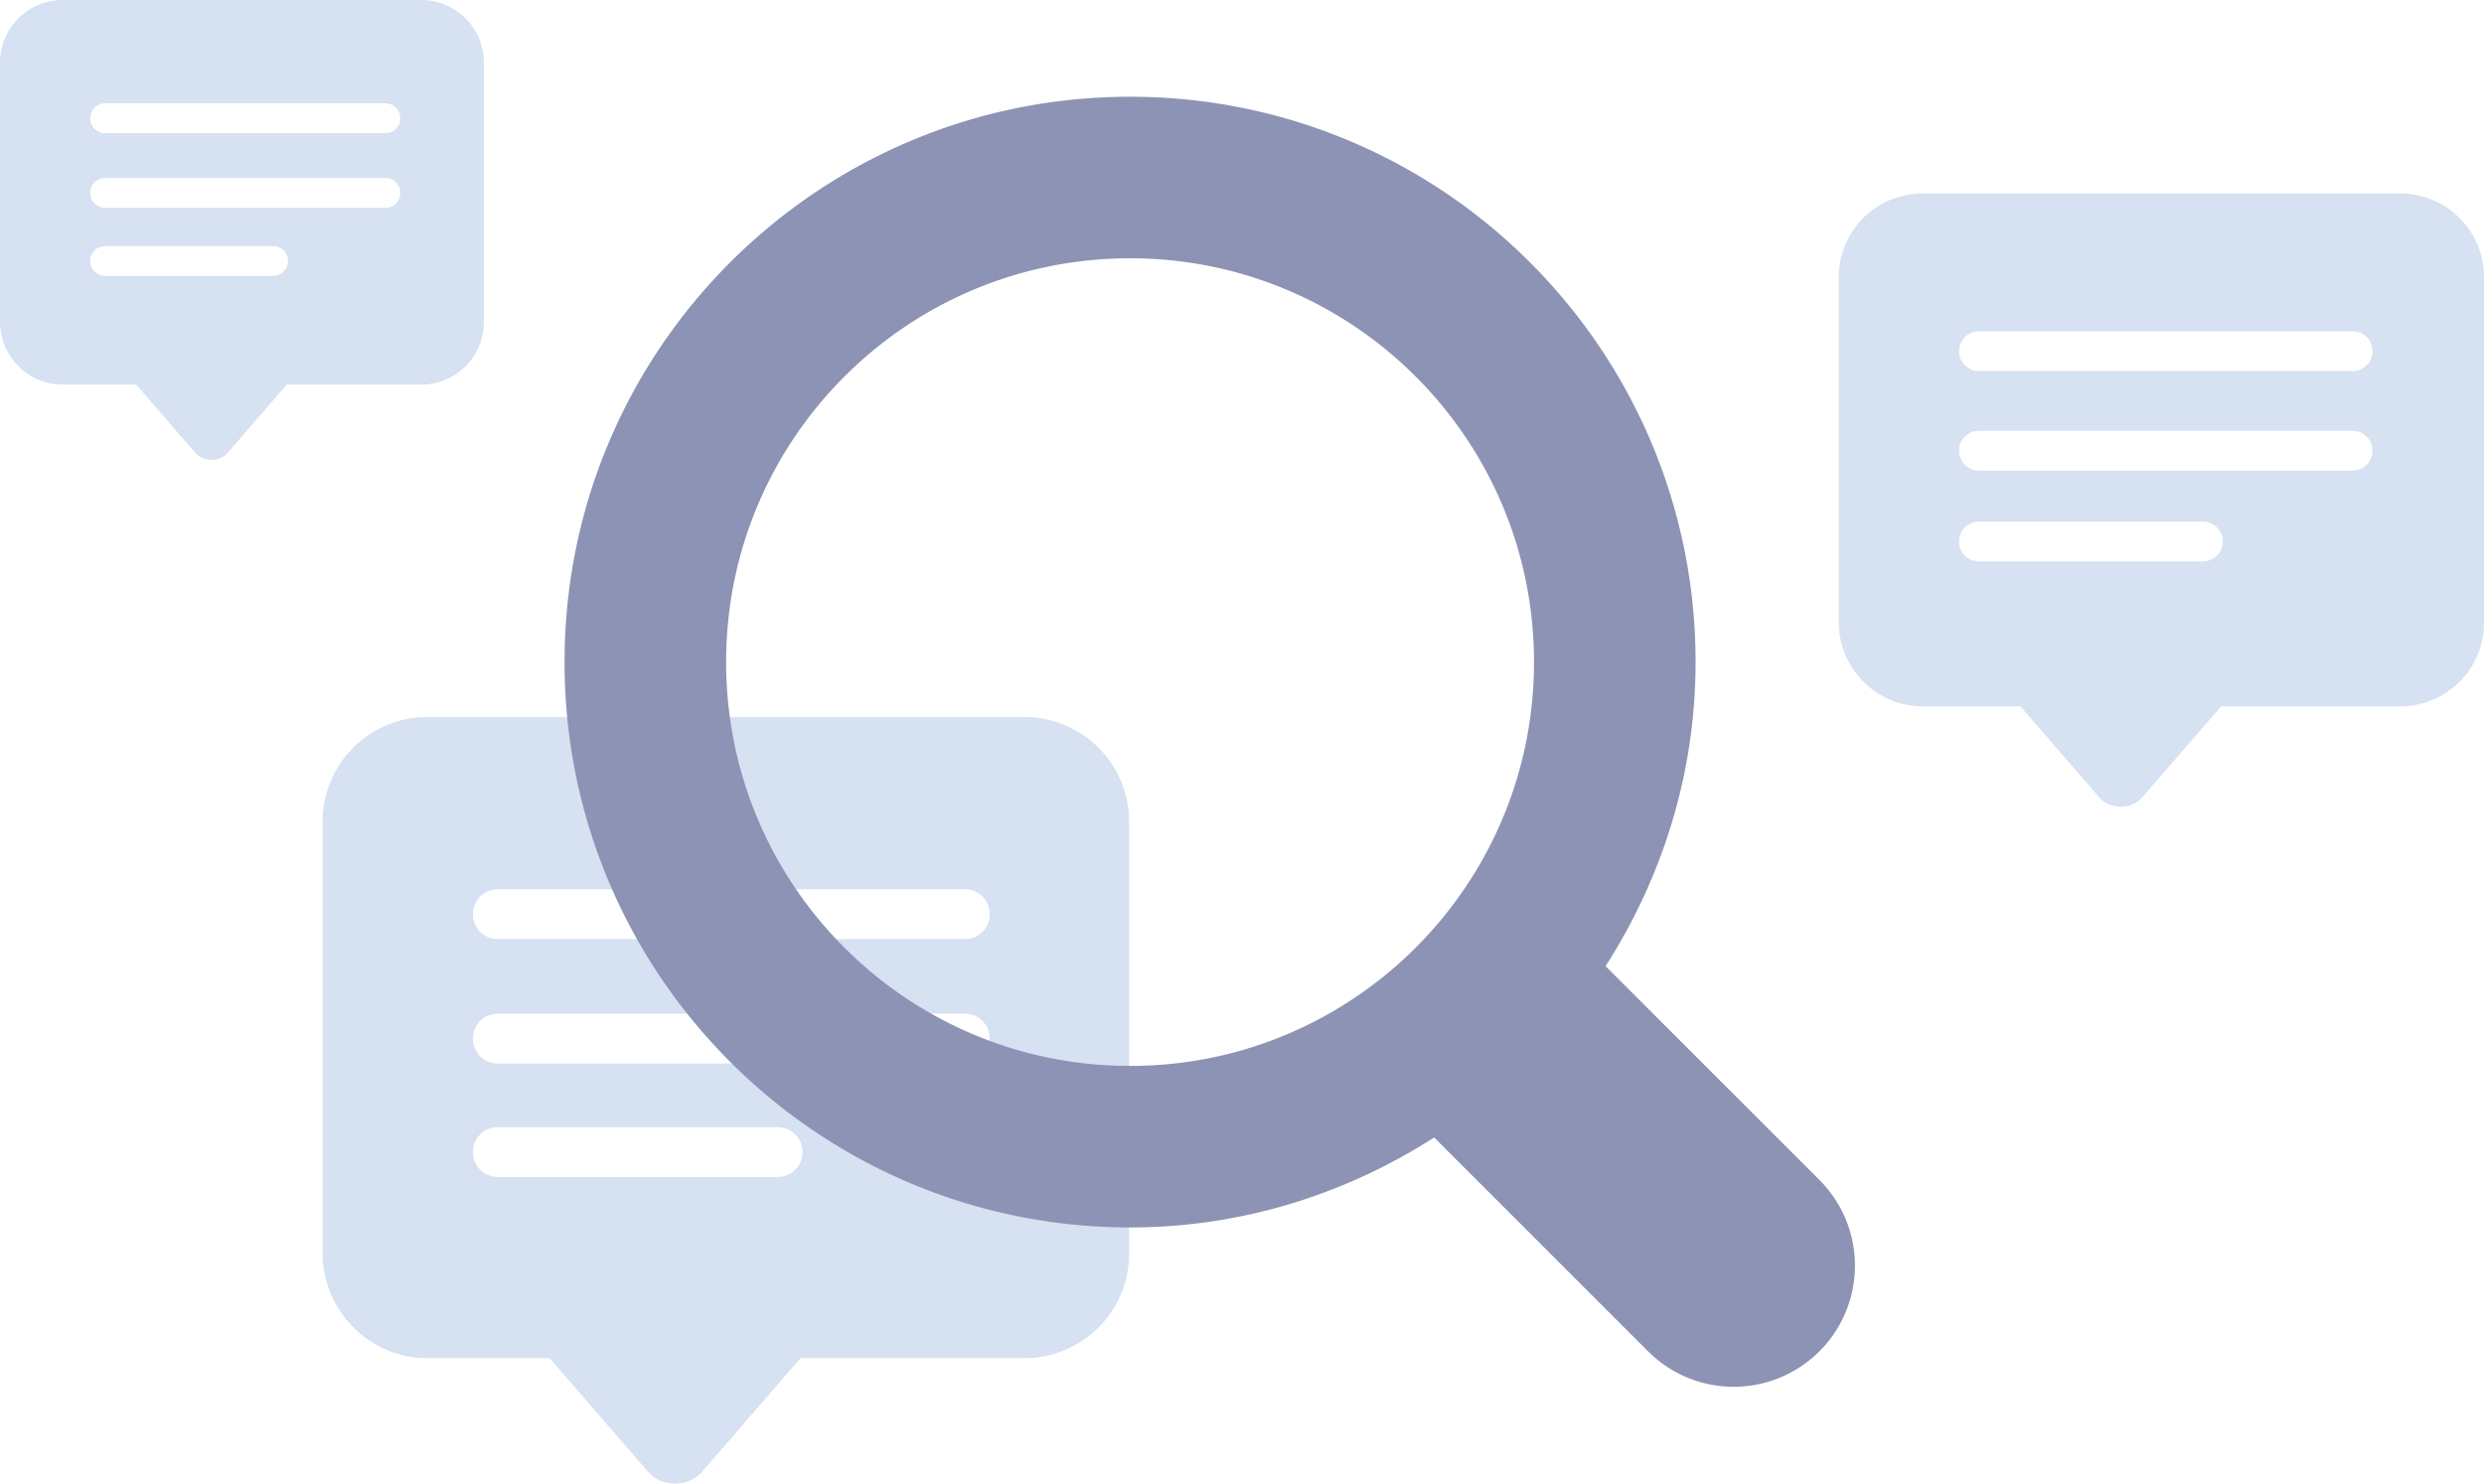 <svg viewBox="0 0 154 92" xmlns="http://www.w3.org/2000/svg">
  <g fill-rule="nonzero" fill="none">
    <path
      d="M148.815 12h-29.63A5.185 5.185 0 00114 17.185v21.433c0 2.815 2.321 5.185 5.185 5.185h6.074l4.79 5.531c.346.444.84.691 1.432.691.593 0 1.087-.247 1.432-.691l4.79-5.53 11.112-.001A5.185 5.185 0 00154 38.618V17.185A5.185 5.185 0 00148.815 12zm-12.247 22.815h-13.876a1.223 1.223 0 01-1.235-1.235c0-.691.543-1.234 1.235-1.234h13.876c.691 0 1.235.543 1.235 1.234 0 .692-.544 1.235-1.235 1.235zm9.284-5.63h-23.16a1.223 1.223 0 01-1.235-1.234c0-.692.543-1.235 1.235-1.235h23.16c.691 0 1.235.543 1.235 1.235 0 .691-.544 1.234-1.235 1.234zm0-6.173h-23.16a1.223 1.223 0 01-1.235-1.234c0-.692.543-1.235 1.235-1.235h23.16c.691 0 1.235.543 1.235 1.235 0 .691-.544 1.234-1.235 1.234zM63.519 44.47H26.482A6.48 6.48 0 0020 50.952v26.79c0 3.519 2.901 6.482 6.482 6.482h7.592l5.988 6.914c.432.555 1.05.864 1.79.864s1.358-.309 1.79-.864l5.987-6.914h13.89A6.48 6.48 0 0070 77.742v-26.79a6.48 6.48 0 00-6.482-6.482zM48.21 72.989H30.864a1.528 1.528 0 01-1.543-1.544c0-.864.68-1.543 1.543-1.543H48.21c.864 0 1.543.68 1.543 1.543 0 .865-.679 1.544-1.543 1.544zm11.605-7.037h-28.95a1.528 1.528 0 01-1.544-1.544c0-.864.68-1.543 1.543-1.543h28.951c.864 0 1.543.68 1.543 1.543 0 .865-.679 1.544-1.543 1.544zm0-7.716h-28.95a1.528 1.528 0 01-1.544-1.544c0-.864.68-1.543 1.543-1.543h28.951c.864 0 1.543.68 1.543 1.543 0 .864-.679 1.544-1.543 1.544zM26.111 0H3.89A3.889 3.889 0 000 3.889v16.074c0 2.111 1.74 3.89 3.889 3.89h4.556L12.037 28c.26.333.63.518 1.074.518.444 0 .815-.185 1.074-.518l3.593-4.149h8.333A3.889 3.889 0 0030 19.963V3.89A3.889 3.889 0 0026.111 0zm-9.185 17.111H6.52a.917.917 0 01-.926-.926c0-.518.407-.926.926-.926h10.407c.519 0 .926.408.926.926a.917.917 0 01-.926.926zm6.963-4.222H6.52a.917.917 0 01-.926-.926c0-.518.407-.926.926-.926h17.37c.519 0 .926.408.926.926a.917.917 0 01-.926.926zm0-4.63H6.52a.917.917 0 01-.926-.926c0-.518.407-.926.926-.926h17.37c.519 0 .926.408.926.926a.917.917 0 01-.926.926z"
      fill="#D6E1F1" />
    <path
      d="M112.799 83.8a7.513 7.513 0 01-10.626 0l-13.26-13.26c-5.451 3.497-11.895 5.58-18.853 5.58C50.697 76.12 35 60.423 35 41.06 35 21.697 50.699 6 70.06 6c19.365 0 35.06 15.696 35.06 35.06 0 6.956-2.086 13.402-5.58 18.856l13.26 13.26a7.51 7.51 0 01-.001 10.624zM70.06 16.017c-13.83 0-25.043 11.21-25.043 25.043 0 13.832 11.213 25.043 25.043 25.043 13.832 0 25.043-11.21 25.043-25.043 0-13.832-11.21-25.043-25.043-25.043z"
      fill="#8D93B4" />
  </g>
</svg>